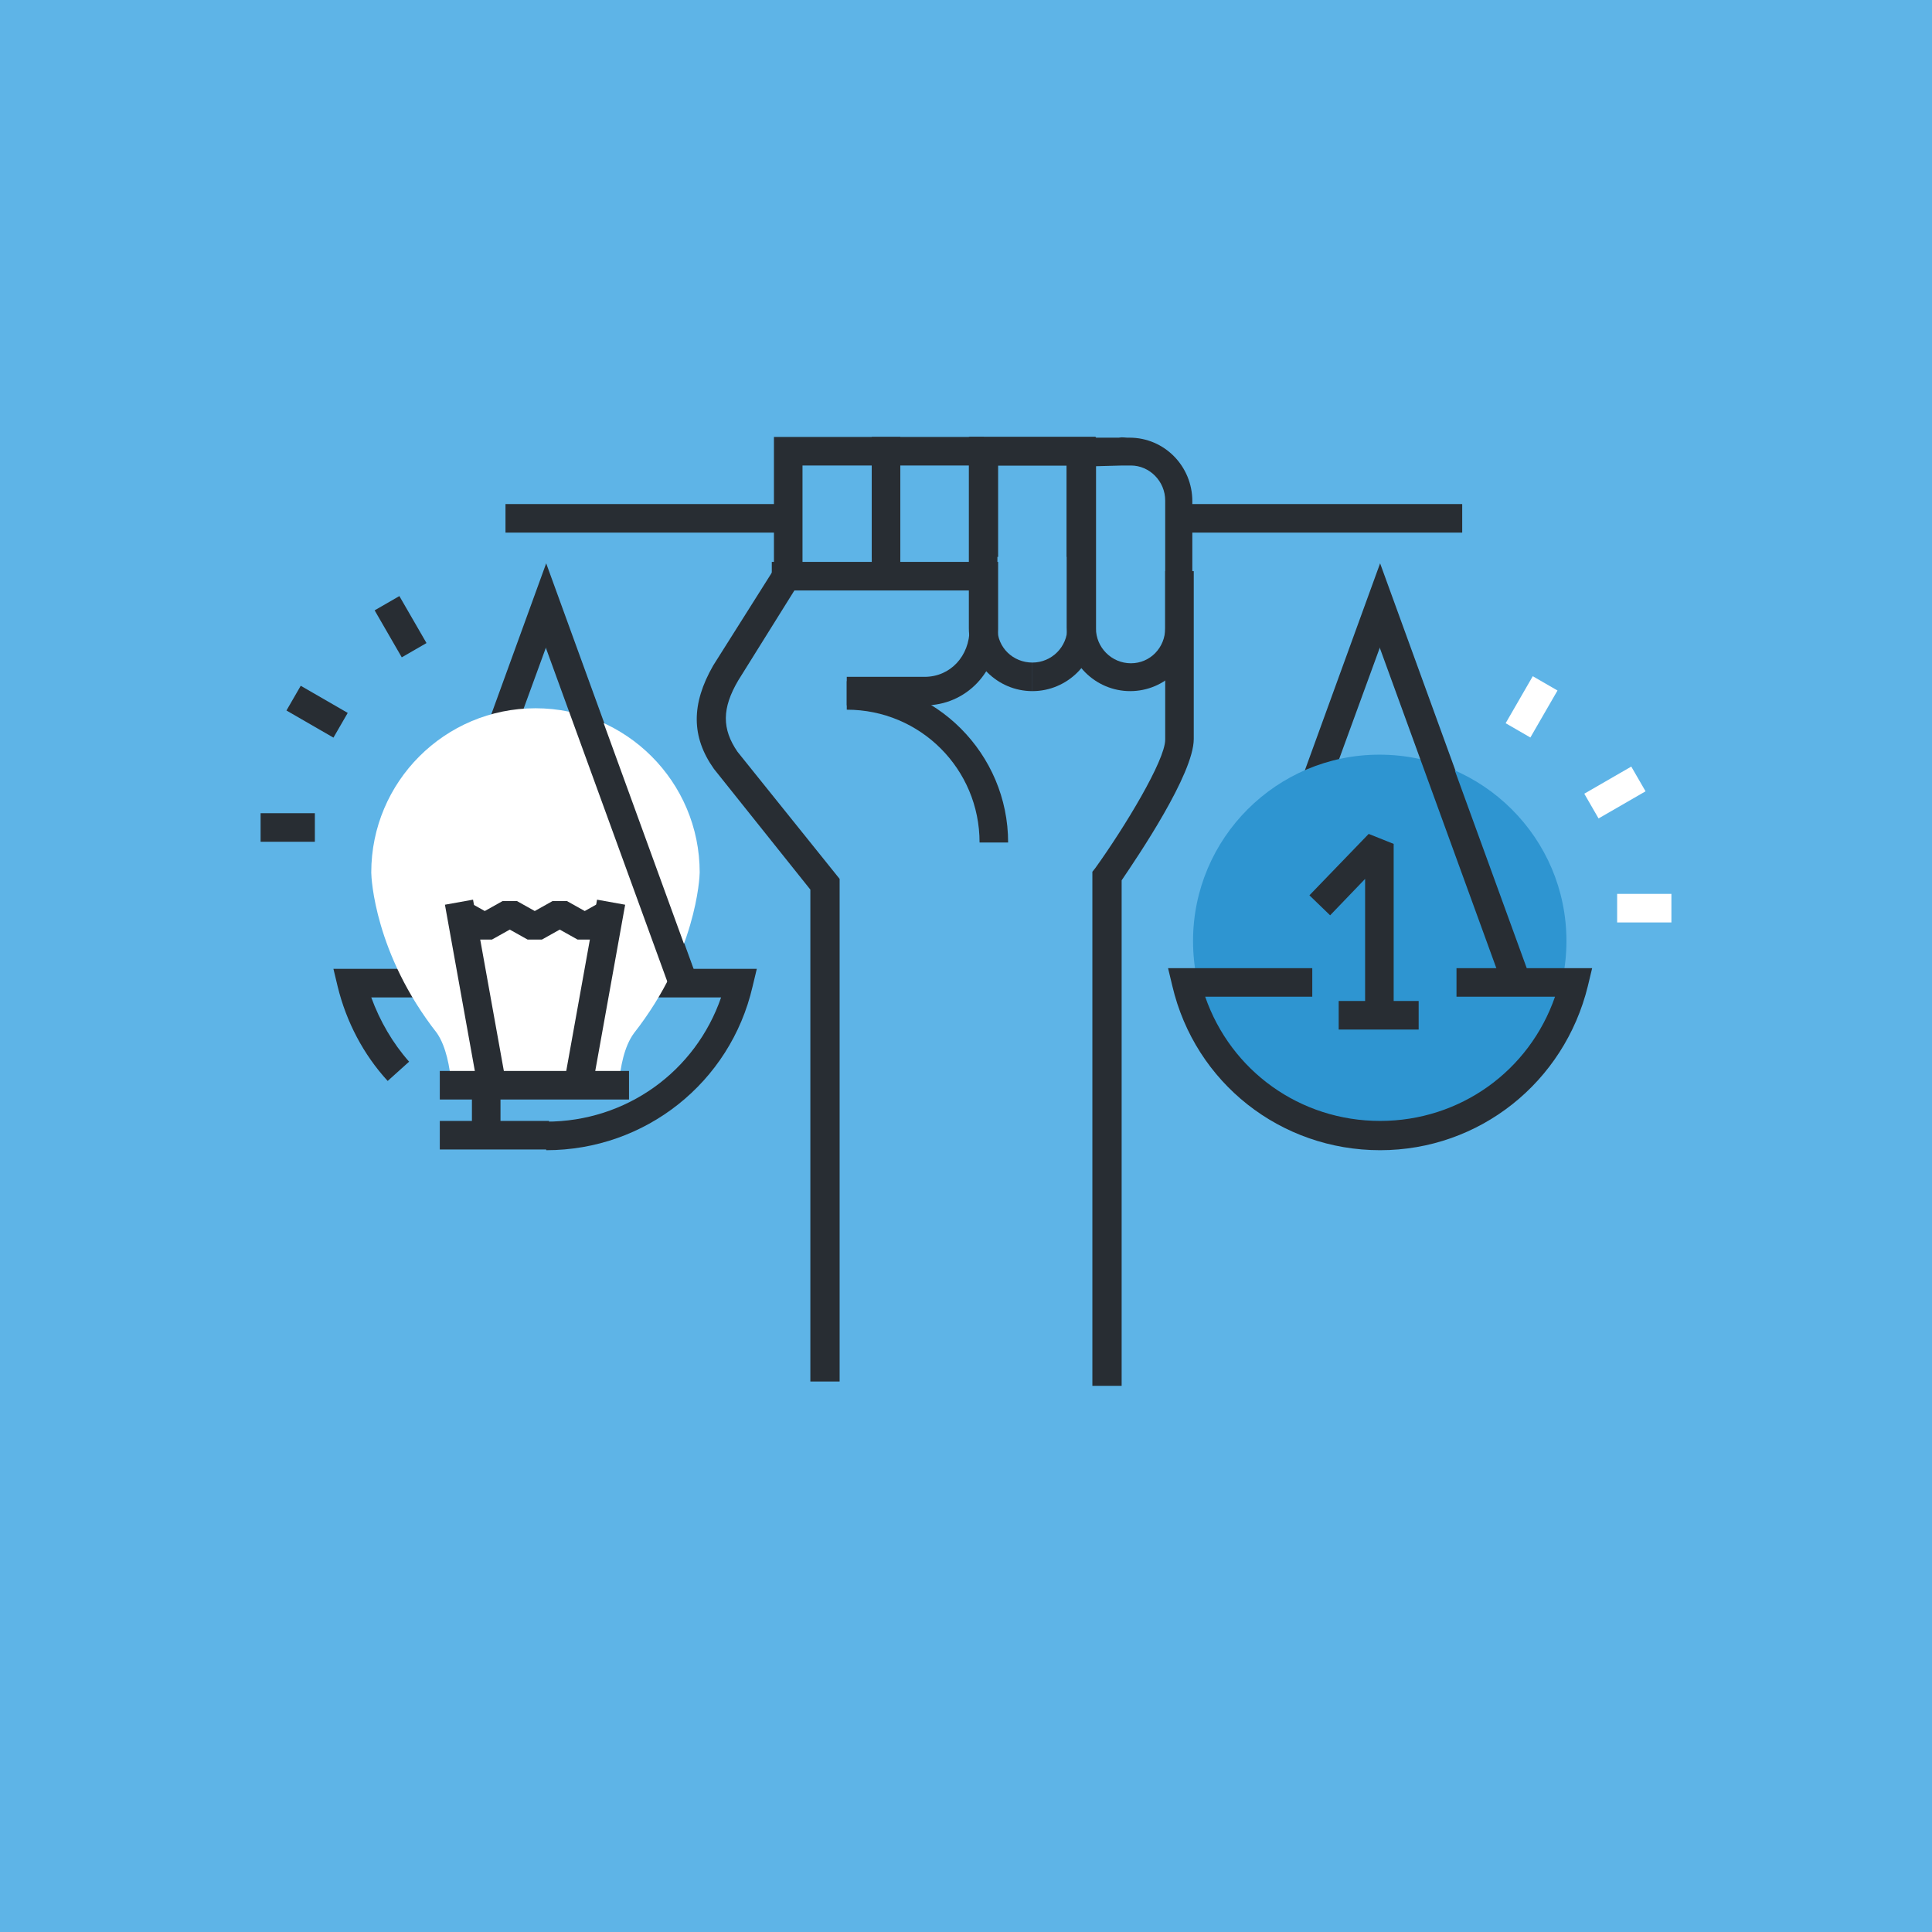 <?xml version="1.0" encoding="utf-8"?>
<!-- Generator: Adobe Illustrator 19.1.0, SVG Export Plug-In . SVG Version: 6.00 Build 0)  --><svg version="1.1" xmlns="http://www.w3.org/2000/svg" xmlns:xlink="http://www.w3.org/1999/xlink" x="0px" y="0px" viewBox="0 0 270.6 270.6" enable-background="new 0 0 270.6 270.6" xml:space="preserve">
<g id="KEY_ACCOUNT_MANAGEMENT">
</g>
<g id="TIME_MANAGEMENT">
</g>
<g id="SOCIAL_NETWORK">
</g>
<g id="SOCIAL_MEDIA">
</g>
<g id="REFERRAL_MARKETING">
</g>
<g id="SEARCH_ANALYTICS">
</g>
<g id="STARTUP">
	<rect fill="#5EB4E7" width="270.6" height="270.6"/>
	<g>
		<g>
			<polygon fill="#282D33" points="210.8,138.8 193.3,90.6 175.7,138.8 172,137.5 193.3,78.9 214.6,137.5    "/>
		</g>
		<g>
			<path fill="#2E95D1" d="M219.4,131.8c0,14.4-11.7,26.1-26.2,26.1c-14.4,0-26.1-11.7-26.1-26.1c0-14.4,11.7-26.1,26.1-26.1     C207.7,105.7,219.4,117.4,219.4,131.8z"/>
			<g>
				<g>
					<polygon fill="#282D33" points="195.2,142.3 191.2,142.3 191.2,123.1 186.3,128.2 183.4,125.4 191.7,116.8 195.2,118.2             "/>
				</g>
				<g>
					<rect x="187.5" y="140.2" fill="#282D33" width="11.2" height="4"/>
				</g>
			</g>
		</g>
		<g>
			<polygon fill="#282D33" points="94,138.8 76.5,90.6 58.9,138.8 55.2,137.5 76.5,78.9 97.8,137.5    "/>
		</g>
		<g>
			<path fill="#282D33" d="M76.5,161.1v-4c11.2,0,20.9-7,24.5-17.4H52c1.2,3.3,3,6.4,5.3,9l-3,2.7c-3.4-3.7-5.8-8.3-7-13.2l-0.6-2.5     h59.3l-0.6,2.5C102.3,151.6,90.4,161.1,76.5,161.1z"/>
		</g>
		<g>
			<path fill="#282D33" d="M193.3,161.1c-13.9,0-25.9-9.4-29.1-23l-0.6-2.5h20.2v4h-15c3.6,10.4,13.3,17.4,24.5,17.4     c11.2,0,20.9-7,24.5-17.4H204v-4h19l-0.6,2.5C219.1,151.6,207.2,161.1,193.3,161.1z"/>
		</g>
		<g>
			<g>
				<path fill="#282D33" d="M158.3,96.8c-4.9,0-8.9-4-8.9-8.9V61.3h7.3c0.5-0.1,0.9,0,1.2,0c0.1,0,0.2,0,0.3,0c4.9,0,8.8,4,8.8,8.9      V88C167.2,92.8,163.2,96.8,158.3,96.8z M153.5,65.3V88c0,2.7,2.2,4.9,4.9,4.9c2.7,0,4.8-2.2,4.8-4.9V70.1c0-2.7-2.2-4.9-4.8-4.9      c-0.2,0-0.4,0-0.6,0c-0.1,0-0.3,0-0.4,0l-0.2,0L153.5,65.3z"/>
			</g>
			<g>
				<path fill="#282D33" d="M144.6,96.8v-4c2.7,0,4.9-2.2,4.9-4.9V65.2h-9.7v12.8h-4V61.2h17.7V88C153.5,92.8,149.5,96.8,144.6,96.8      z"/>
			</g>
			<g>
				<path fill="#282D33" d="M144.6,96.8c-4.9,0-8.9-4-8.9-8.8V61.2h17.7v16.8h-4V65.2h-9.7V88c0,2.7,2.2,4.8,4.9,4.8V96.8z"/>
			</g>
			<g>
				<polygon fill="#282D33" points="126.1,78.1 122.1,78.1 122.1,61.2 137.8,61.2 137.8,65.2 126.1,65.2     "/>
			</g>
			<g>
				<polygon fill="#282D33" points="112.4,80.5 108.4,80.5 108.4,61.2 126.1,61.2 126.1,80.5 122.1,80.5 122.1,65.2 112.4,65.2           "/>
			</g>
		</g>
		<g>
			<path fill="#282D33" d="M117.5,193.5h-4v-68.9l-13.5-16.9c-3.2-4.5-3.2-9.1-0.1-14.5l8.9-14.1l3.4,2.1l-8.8,14.1     c-2.3,3.9-2.3,6.8-0.1,10l14.3,17.8V193.5z"/>
		</g>
		<g>
			<path fill="#282D33" d="M129.5,98.8h-10.9v-4h10.9c3.6,0,6.3-2.9,6.3-6.7v-5.4l-27.7,0l0-4l31.7,0v9.4     C139.8,94.1,135.3,98.8,129.5,98.8z"/>
		</g>
		<g>
			<path fill="#282D33" d="M157,194.1h-4v-72l0.4-0.5c4.1-5.7,9.8-15.1,9.8-18V80h4v23.5c0,4.9-7.8,16.4-10.1,19.8V194.1z"/>
		</g>
		<g>
			<rect x="70.8" y="70.6" fill="#282D33" width="39.6" height="4"/>
		</g>
		<g>
			<rect x="165.2" y="70.6" fill="#282D33" width="39.6" height="4"/>
		</g>
		<g>
			<path fill="#282D33" d="M141.2,118h-4c0-10.3-8.3-18.6-18.6-18.6v-4C131.1,95.4,141.2,105.6,141.2,118z"/>
		</g>
		<g>
			
				<rect x="174.6" y="109.5" transform="matrix(0.342 0.94 -0.94 0.342 238.334 -117.424)" fill="#282D33" width="56.8" height="4"/>
		</g>
		<g>
			<g>
				<path fill="#FFFFFF" d="M63.2,151.7h23.5c0.2-2.2,0.7-5.1,2.1-7c8.7-11.1,9.2-21.8,9.2-22.5c0-12.7-10.3-23-23-23      c-12.7,0-23,10.3-23,23c0,0.8,0.5,11.4,9.2,22.5C62.5,146.6,63,149.5,63.2,151.7z"/>
				<g>
					<g>
						
							<rect x="53.7" y="137" transform="matrix(0.177 0.984 -0.984 0.177 191.558 48.919)" fill="#282D33" width="25.7" height="4"/>
					</g>
					<g>
						
							<rect x="81.3" y="126.2" transform="matrix(0.984 0.177 -0.177 0.984 25.963 -12.561)" fill="#282D33" width="4" height="25.7"/>
					</g>
				</g>
				<g>
					<polygon fill="#282D33" points="82.9,131.6 80.9,131.6 78.4,130.2 75.9,131.6 73.9,131.6 71.4,130.2 68.9,131.6 66.9,131.6        63.4,129.6 65.4,126.2 67.9,127.6 70.4,126.2 72.4,126.2 74.9,127.6 77.4,126.2 79.4,126.2 81.9,127.6 84.4,126.2 86.4,129.6             "/>
				</g>
				<g>
					<rect x="61.6" y="150" fill="#282D33" width="26.5" height="4"/>
				</g>
				<g>
					<rect x="61.6" y="157" fill="#282D33" width="15.3" height="4"/>
				</g>
				<g>
					<rect x="66.1" y="152.3" fill="#282D33" width="4" height="6.1"/>
				</g>
			</g>
		</g>
		<g>
			
				<rect x="57.8" y="109.5" transform="matrix(0.342 0.94 -0.94 0.342 161.466 -7.667)" fill="#282D33" width="56.8" height="4"/>
		</g>
		<g>
			<g>
				<g>
					
						<rect x="52.3" y="85.8" transform="matrix(0.5 0.866 -0.866 0.5 104.089 -4.705)" fill="#282D33" width="7.6" height="4"/>
				</g>
				<g>
					<rect x="40.6" y="97.7" transform="matrix(0.866 0.5 -0.5 0.866 55.812 -8.858)" fill="#282D33" width="7.6" height="4"/>
				</g>
				<g>
					<rect x="36.5" y="113.9" fill="#282D33" width="7.6" height="4"/>
				</g>
			</g>
		</g>
		<g>
			<g>
				<g>
					<rect x="212.5" y="95.2" transform="matrix(0.866 0.5 -0.5 0.866 78.258 -93.98)" fill="#FFFFFF" width="4" height="7.6"/>
				</g>
				<g>
					
						<rect x="224.2" y="107.2" transform="matrix(0.5 0.866 -0.866 0.5 209.215 -140.388)" fill="#FFFFFF" width="4" height="7.6"/>
				</g>
				<g>
					<rect x="226.5" y="125.2" fill="#FFFFFF" width="7.6" height="4"/>
				</g>
			</g>
		</g>
	</g>
</g>
<g id="SEARCH_ENGINE_MARKETING">
</g>
<g id="MARKETING_STRATEGY">
</g>
<g id="MARKETING_PLAN">
</g>
<g id="MARKET_RESEARCH">
</g>
<g id="STATISTICS">
</g>
<g id="INTERNET_MARKETING">
</g>
<g id="MOBILE_MARKETING">
</g>
<g id="VIDEO_ADVERTISING">
</g>
<g id="EMAIL_MARKETING">
</g>
</svg>
